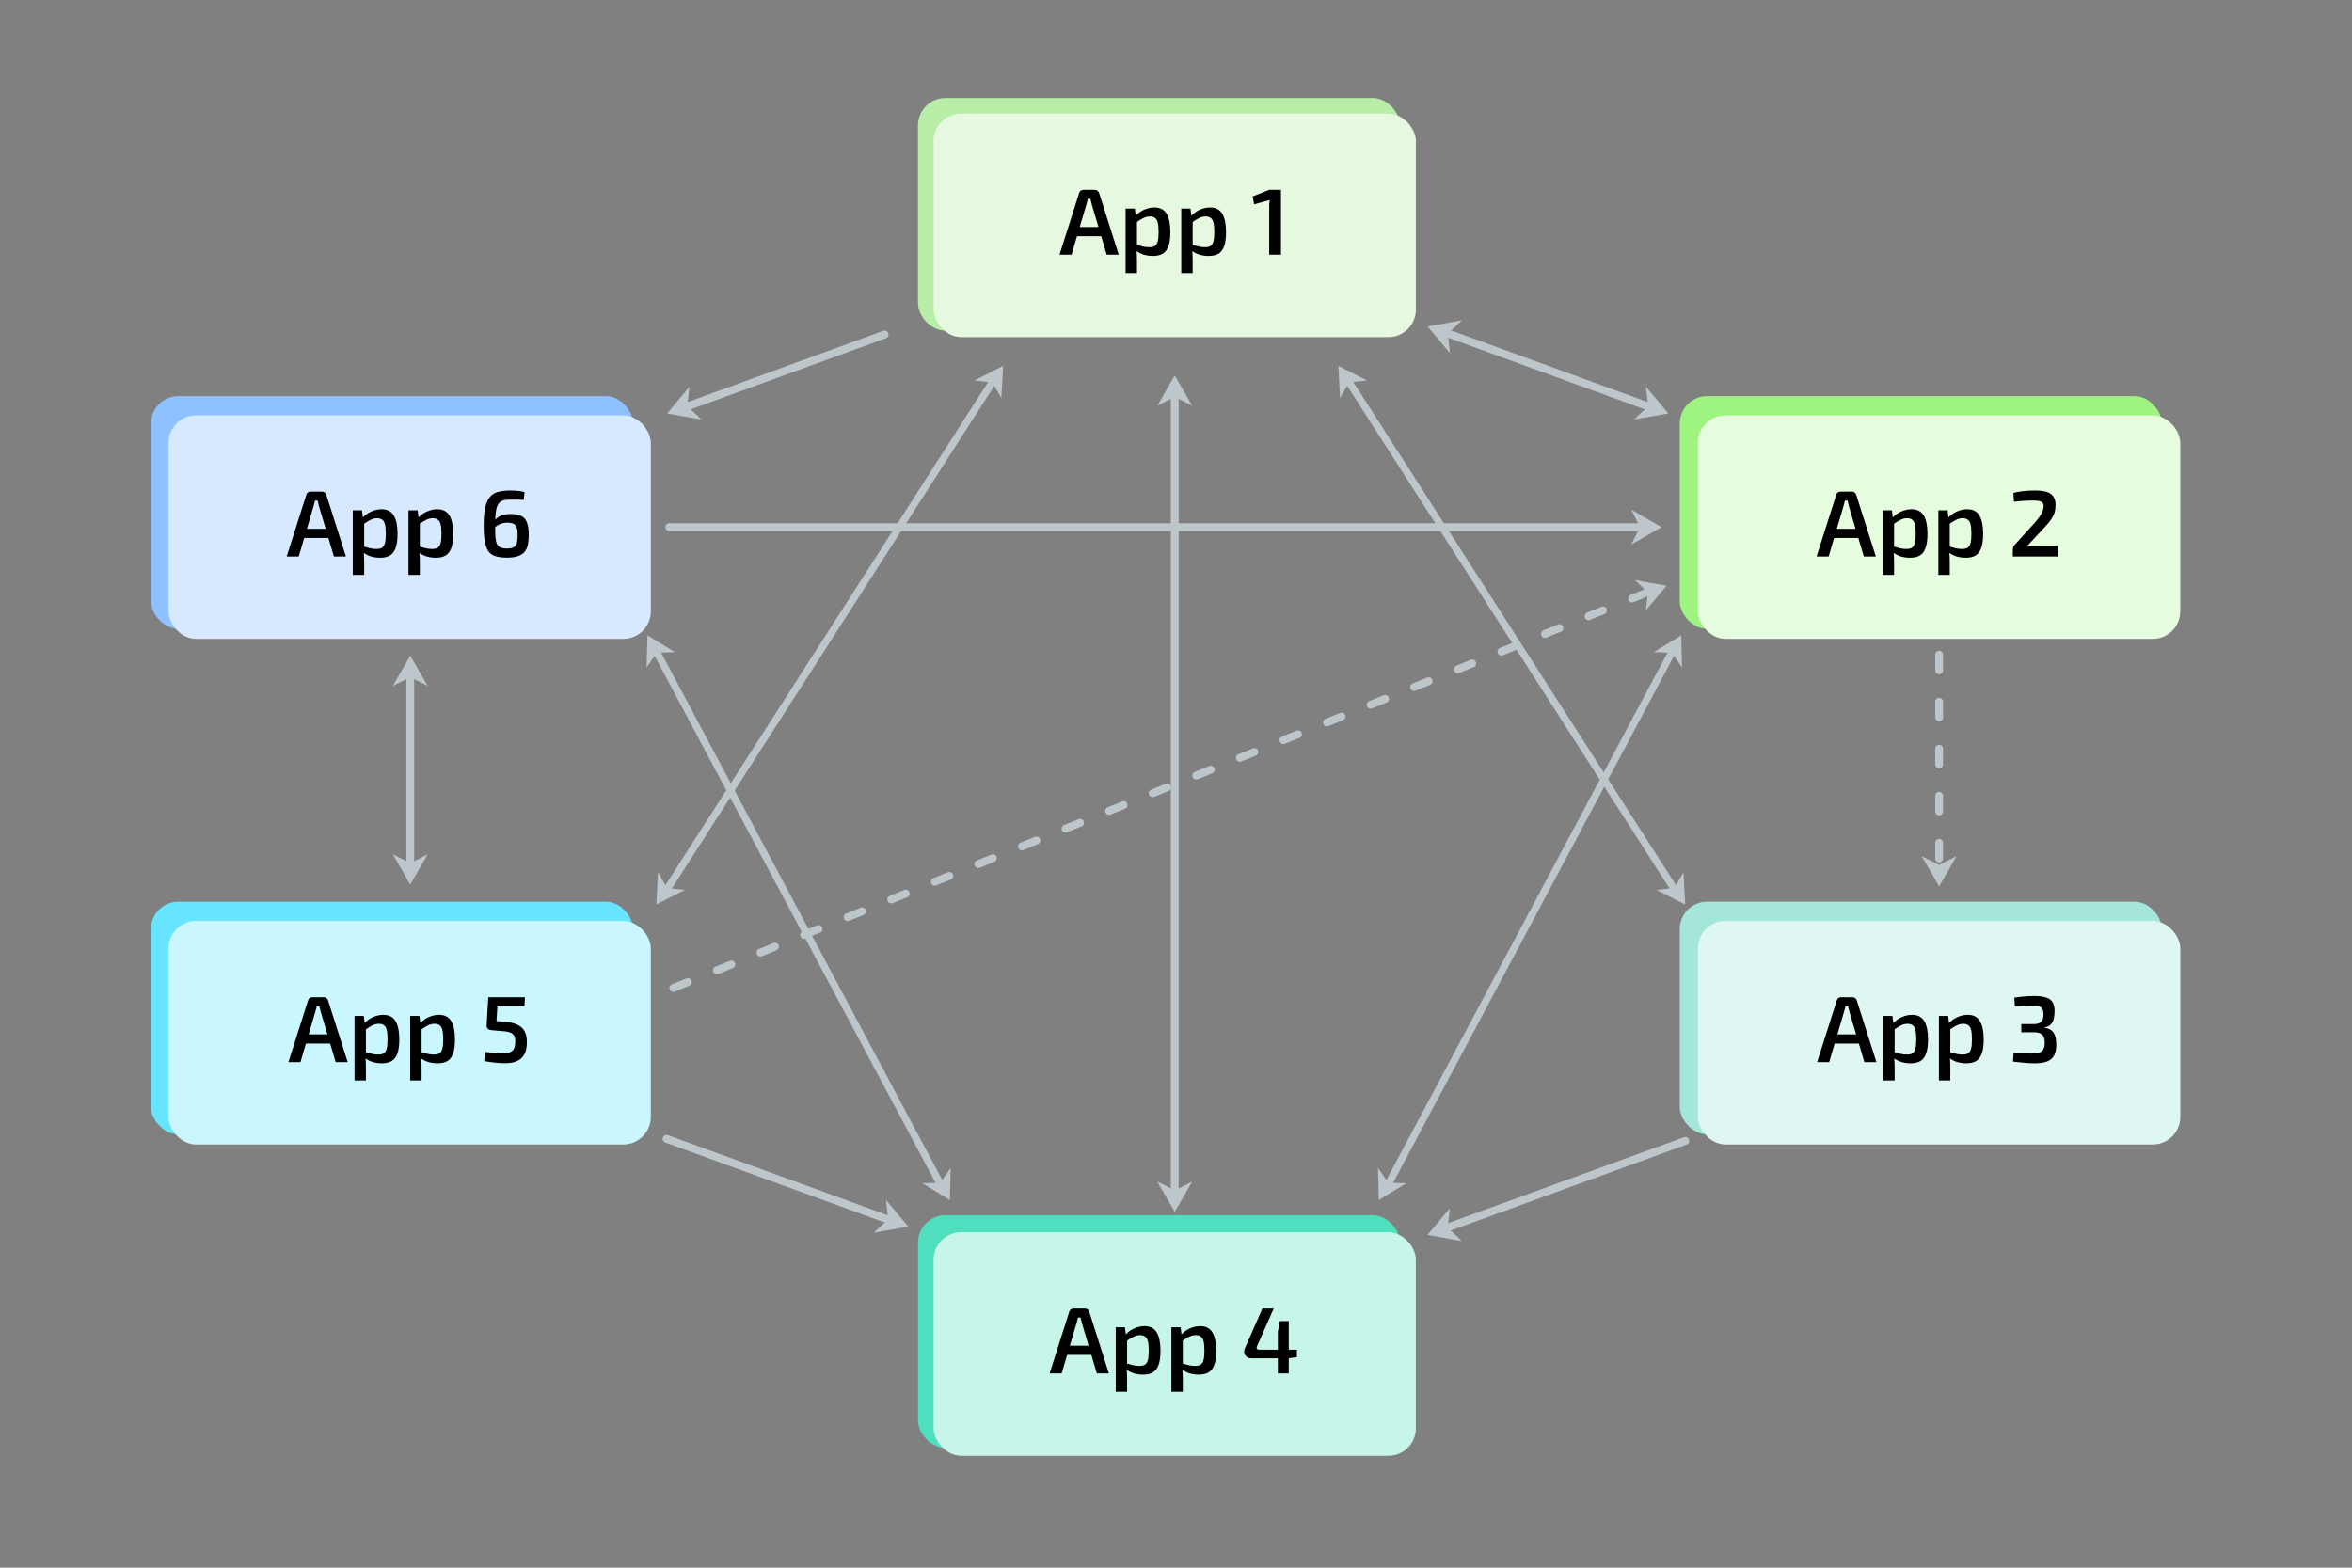 <?xml version="1.0" encoding="UTF-8"?> <svg xmlns="http://www.w3.org/2000/svg" width="600" height="400" viewBox="0 0 600 400" fill="none"><rect x="0" y="0" width="600" height="400" fill="#808080" stroke="none"/><rect x="38.507" y="101.064" width="123" height="59.369" rx="7" fill="#8EC1FF"></rect><rect x="38.507" y="230.064" width="123" height="59.369" rx="7" fill="#67E4FF"></rect><rect x="428.507" y="101.064" width="123" height="59.369" rx="7" fill="#9FF481"></rect><rect x="428.507" y="230.064" width="123" height="59.369" rx="7" fill="#A4E7DA"></rect><rect x="234.178" y="25" width="123" height="59.369" rx="7" fill="#B8EEA7"></rect><rect x="234.178" y="310.064" width="123" height="59.369" rx="7" fill="#4FDEBE"></rect><rect x="238.178" y="29" width="123" height="57" rx="7" fill="white"></rect><rect x="238.178" y="29" width="123" height="57" rx="7" fill="#B8EEA7" fill-opacity="0.35"></rect><path d="M279.303 48.44C279.559 48.44 279.783 48.512 279.975 48.656C280.167 48.8 280.303 48.992 280.383 49.232L285.399 65H282.327L278.535 52.232C278.471 51.976 278.407 51.72 278.343 51.464C278.279 51.208 278.223 50.96 278.175 50.72H277.503C277.455 50.96 277.399 51.208 277.335 51.464C277.271 51.72 277.199 51.976 277.119 52.232L273.351 65H270.279L275.295 49.232C275.359 48.992 275.487 48.8 275.679 48.656C275.887 48.512 276.119 48.44 276.375 48.44H279.303ZM282.087 57.92V60.272H273.567V57.92H282.087ZM294.462 52.928C295.918 52.928 296.966 53.464 297.606 54.536C298.246 55.608 298.566 57.16 298.566 59.192C298.566 60.744 298.398 61.968 298.062 62.864C297.742 63.744 297.254 64.376 296.598 64.76C295.942 65.128 295.11 65.312 294.102 65.312C293.302 65.312 292.518 65.2 291.75 64.976C290.998 64.736 290.302 64.368 289.662 63.872L289.854 62.432C290.478 62.608 291.038 62.76 291.534 62.888C292.03 63.016 292.574 63.08 293.166 63.08C293.758 63.08 294.222 62.984 294.558 62.792C294.91 62.584 295.166 62.2 295.326 61.64C295.486 61.08 295.566 60.272 295.566 59.216C295.566 58.176 295.494 57.368 295.35 56.792C295.206 56.216 294.966 55.816 294.63 55.592C294.31 55.352 293.886 55.232 293.358 55.232C292.782 55.232 292.238 55.36 291.726 55.616C291.214 55.856 290.622 56.216 289.95 56.696L289.614 55.16C289.982 54.728 290.422 54.344 290.934 54.008C291.462 53.672 292.03 53.408 292.638 53.216C293.246 53.024 293.854 52.928 294.462 52.928ZM289.494 53.216L289.782 55.496L290.046 55.832V63.44L289.926 63.728C289.974 64.192 290.006 64.656 290.022 65.12C290.038 65.6 290.046 66.088 290.046 66.584V69.68H287.142V53.216H289.494ZM308.665 52.928C310.121 52.928 311.169 53.464 311.809 54.536C312.449 55.608 312.769 57.16 312.769 59.192C312.769 60.744 312.601 61.968 312.265 62.864C311.945 63.744 311.457 64.376 310.801 64.76C310.145 65.128 309.313 65.312 308.305 65.312C307.505 65.312 306.721 65.2 305.953 64.976C305.201 64.736 304.505 64.368 303.865 63.872L304.057 62.432C304.681 62.608 305.241 62.76 305.737 62.888C306.233 63.016 306.777 63.08 307.369 63.08C307.961 63.08 308.425 62.984 308.761 62.792C309.113 62.584 309.369 62.2 309.529 61.64C309.689 61.08 309.769 60.272 309.769 59.216C309.769 58.176 309.697 57.368 309.553 56.792C309.409 56.216 309.169 55.816 308.833 55.592C308.513 55.352 308.089 55.232 307.561 55.232C306.985 55.232 306.441 55.36 305.929 55.616C305.417 55.856 304.825 56.216 304.153 56.696L303.817 55.16C304.185 54.728 304.625 54.344 305.137 54.008C305.665 53.672 306.233 53.408 306.841 53.216C307.449 53.024 308.057 52.928 308.665 52.928ZM303.697 53.216L303.985 55.496L304.249 55.832V63.44L304.129 63.728C304.177 64.192 304.209 64.656 304.225 65.12C304.241 65.6 304.249 66.088 304.249 66.584V69.68H301.345V53.216H303.697ZM326.775 48.44V65H323.775V52.664C323.775 52.392 323.783 52.12 323.799 51.848C323.831 51.576 323.871 51.304 323.919 51.032L319.935 52.136L319.551 50.12L323.775 48.44H326.775Z" fill="black"></path><rect x="238.178" y="314.434" width="123" height="57" rx="7" fill="white"></rect><rect x="238.178" y="314.434" width="123" height="57" rx="7" fill="#62E1C0" fill-opacity="0.35"></rect><path d="M276.783 333.874C277.039 333.874 277.263 333.946 277.455 334.09C277.647 334.234 277.783 334.426 277.863 334.666L282.879 350.434H279.807L276.015 337.666C275.951 337.41 275.887 337.154 275.823 336.898C275.759 336.642 275.703 336.394 275.655 336.154H274.983C274.935 336.394 274.879 336.642 274.815 336.898C274.751 337.154 274.679 337.41 274.599 337.666L270.831 350.434H267.759L272.775 334.666C272.839 334.426 272.967 334.234 273.159 334.09C273.367 333.946 273.599 333.874 273.855 333.874H276.783ZM279.567 343.354V345.706H271.047V343.354H279.567ZM291.943 338.362C293.399 338.362 294.447 338.898 295.087 339.97C295.727 341.042 296.047 342.594 296.047 344.626C296.047 346.178 295.879 347.402 295.543 348.298C295.223 349.178 294.735 349.81 294.079 350.194C293.423 350.562 292.591 350.746 291.583 350.746C290.783 350.746 289.999 350.634 289.231 350.41C288.479 350.17 287.783 349.802 287.143 349.306L287.335 347.866C287.959 348.042 288.519 348.194 289.015 348.322C289.511 348.45 290.055 348.514 290.647 348.514C291.239 348.514 291.703 348.418 292.039 348.226C292.391 348.018 292.647 347.634 292.807 347.074C292.967 346.514 293.047 345.706 293.047 344.65C293.047 343.61 292.975 342.802 292.831 342.226C292.687 341.65 292.447 341.25 292.111 341.026C291.791 340.786 291.367 340.666 290.839 340.666C290.263 340.666 289.719 340.794 289.207 341.05C288.695 341.29 288.103 341.65 287.431 342.13L287.095 340.594C287.463 340.162 287.903 339.778 288.415 339.442C288.943 339.106 289.511 338.842 290.119 338.65C290.727 338.458 291.335 338.362 291.943 338.362ZM286.975 338.65L287.263 340.93L287.527 341.266V348.874L287.407 349.162C287.455 349.626 287.487 350.09 287.503 350.554C287.519 351.034 287.527 351.522 287.527 352.018V355.114H284.623V338.65H286.975ZM306.146 338.362C307.602 338.362 308.65 338.898 309.29 339.97C309.93 341.042 310.25 342.594 310.25 344.626C310.25 346.178 310.082 347.402 309.746 348.298C309.426 349.178 308.938 349.81 308.282 350.194C307.626 350.562 306.794 350.746 305.786 350.746C304.986 350.746 304.202 350.634 303.434 350.41C302.682 350.17 301.986 349.802 301.346 349.306L301.538 347.866C302.162 348.042 302.722 348.194 303.218 348.322C303.714 348.45 304.258 348.514 304.85 348.514C305.442 348.514 305.906 348.418 306.242 348.226C306.594 348.018 306.85 347.634 307.01 347.074C307.17 346.514 307.25 345.706 307.25 344.65C307.25 343.61 307.178 342.802 307.034 342.226C306.89 341.65 306.65 341.25 306.314 341.026C305.994 340.786 305.57 340.666 305.042 340.666C304.466 340.666 303.922 340.794 303.41 341.05C302.898 341.29 302.306 341.65 301.634 342.13L301.298 340.594C301.666 340.162 302.106 339.778 302.618 339.442C303.146 339.106 303.714 338.842 304.322 338.65C304.93 338.458 305.538 338.362 306.146 338.362ZM301.178 338.65L301.466 340.93L301.73 341.266V348.874L301.61 349.162C301.658 349.626 301.69 350.09 301.706 350.554C301.722 351.034 301.73 351.522 301.73 352.018V355.114H298.826V338.65H301.178ZM324.927 333.874L320.655 343.522C320.543 343.794 320.543 344.01 320.655 344.17C320.783 344.314 320.967 344.386 321.207 344.386H330.855V346.282L328.743 346.57H319.191C318.743 346.57 318.359 346.45 318.039 346.21C317.735 345.954 317.535 345.634 317.439 345.25C317.343 344.85 317.383 344.45 317.559 344.05L322.047 333.874H324.927ZM328.767 337.066V350.434H325.983V339.754L326.487 337.066H328.767Z" fill="black"></path><rect x="433.178" y="235" width="123" height="57" rx="7" fill="white"></rect><rect x="433.178" y="235" width="123" height="57" rx="7" fill="#A4E7DA" fill-opacity="0.35"></rect><path d="M472.58 254.44C472.836 254.44 473.06 254.512 473.252 254.656C473.444 254.8 473.58 254.992 473.66 255.232L478.676 271H475.604L471.812 258.232C471.748 257.976 471.684 257.72 471.62 257.464C471.556 257.208 471.5 256.96 471.452 256.72H470.78C470.732 256.96 470.676 257.208 470.612 257.464C470.548 257.72 470.476 257.976 470.396 258.232L466.628 271H463.556L468.572 255.232C468.636 254.992 468.764 254.8 468.956 254.656C469.164 254.512 469.396 254.44 469.652 254.44H472.58ZM475.364 263.92V266.272H466.844V263.92H475.364ZM487.74 258.928C489.196 258.928 490.244 259.464 490.884 260.536C491.524 261.608 491.844 263.16 491.844 265.192C491.844 266.744 491.676 267.968 491.34 268.864C491.02 269.744 490.532 270.376 489.876 270.76C489.22 271.128 488.388 271.312 487.38 271.312C486.58 271.312 485.796 271.2 485.028 270.976C484.276 270.736 483.58 270.368 482.94 269.872L483.132 268.432C483.756 268.608 484.316 268.76 484.812 268.888C485.308 269.016 485.852 269.08 486.444 269.08C487.036 269.08 487.5 268.984 487.836 268.792C488.188 268.584 488.444 268.2 488.604 267.64C488.764 267.08 488.844 266.272 488.844 265.216C488.844 264.176 488.772 263.368 488.628 262.792C488.484 262.216 488.244 261.816 487.908 261.592C487.588 261.352 487.164 261.232 486.636 261.232C486.06 261.232 485.516 261.36 485.004 261.616C484.492 261.856 483.9 262.216 483.228 262.696L482.892 261.16C483.26 260.728 483.7 260.344 484.212 260.008C484.74 259.672 485.308 259.408 485.916 259.216C486.524 259.024 487.132 258.928 487.74 258.928ZM482.772 259.216L483.06 261.496L483.324 261.832V269.44L483.204 269.728C483.252 270.192 483.284 270.656 483.3 271.12C483.316 271.6 483.324 272.088 483.324 272.584V275.68H480.42V259.216H482.772ZM501.943 258.928C503.399 258.928 504.447 259.464 505.087 260.536C505.727 261.608 506.047 263.16 506.047 265.192C506.047 266.744 505.879 267.968 505.543 268.864C505.223 269.744 504.735 270.376 504.079 270.76C503.423 271.128 502.591 271.312 501.583 271.312C500.783 271.312 499.999 271.2 499.231 270.976C498.479 270.736 497.783 270.368 497.143 269.872L497.335 268.432C497.959 268.608 498.519 268.76 499.015 268.888C499.511 269.016 500.055 269.08 500.647 269.08C501.239 269.08 501.703 268.984 502.039 268.792C502.391 268.584 502.647 268.2 502.807 267.64C502.967 267.08 503.047 266.272 503.047 265.216C503.047 264.176 502.975 263.368 502.831 262.792C502.687 262.216 502.447 261.816 502.111 261.592C501.791 261.352 501.367 261.232 500.839 261.232C500.263 261.232 499.719 261.36 499.207 261.616C498.695 261.856 498.103 262.216 497.431 262.696L497.095 261.16C497.463 260.728 497.903 260.344 498.415 260.008C498.943 259.672 499.511 259.408 500.119 259.216C500.727 259.024 501.335 258.928 501.943 258.928ZM496.975 259.216L497.263 261.496L497.527 261.832V269.44L497.407 269.728C497.455 270.192 497.487 270.656 497.503 271.12C497.519 271.6 497.527 272.088 497.527 272.584V275.68H494.623V259.216H496.975ZM518.828 254.128C520.108 254.128 521.132 254.248 521.9 254.488C522.668 254.712 523.228 255.104 523.58 255.664C523.948 256.224 524.132 256.992 524.132 257.968C524.132 258.704 524.06 259.368 523.916 259.96C523.772 260.536 523.516 261.016 523.148 261.4C522.796 261.768 522.284 262.016 521.612 262.144V262.24C522.732 262.416 523.5 262.856 523.916 263.56C524.332 264.264 524.548 265.208 524.564 266.392C524.58 267.528 524.412 268.464 524.06 269.2C523.708 269.92 523.124 270.456 522.308 270.808C521.508 271.144 520.42 271.312 519.044 271.312C518.132 271.312 517.204 271.264 516.26 271.168C515.316 271.088 514.404 270.992 513.524 270.88L513.668 268.624C514.276 268.656 514.828 268.688 515.324 268.72C515.836 268.752 516.324 268.776 516.788 268.792C517.268 268.808 517.756 268.816 518.252 268.816C519.084 268.816 519.74 268.736 520.22 268.576C520.716 268.416 521.068 268.128 521.276 267.712C521.5 267.296 521.612 266.736 521.612 266.032C521.612 265.472 521.532 265 521.372 264.616C521.228 264.216 520.948 263.912 520.532 263.704C520.132 263.48 519.532 263.376 518.732 263.392H515.636V261.304H518.732C519.308 261.304 519.764 261.232 520.1 261.088C520.452 260.944 520.708 260.76 520.868 260.536C521.044 260.296 521.156 260.024 521.204 259.72C521.268 259.4 521.3 259.072 521.3 258.736C521.284 258.128 521.188 257.672 521.012 257.368C520.836 257.064 520.532 256.864 520.1 256.768C519.684 256.656 519.1 256.6 518.348 256.6C517.532 256.6 516.748 256.616 515.996 256.648C515.244 256.664 514.58 256.696 514.004 256.744L513.836 254.56C514.7 254.416 515.54 254.312 516.356 254.248C517.188 254.168 518.012 254.128 518.828 254.128Z" fill="black"></path><rect x="43" y="235" width="123" height="57" rx="7" fill="white"></rect><rect x="43" y="235" width="123" height="57" rx="7" fill="#67E4FF" fill-opacity="0.35"></rect><path d="M82.601 254.44C82.857 254.44 83.081 254.512 83.273 254.656C83.465 254.8 83.601 254.992 83.681 255.232L88.697 271H85.625L81.833 258.232C81.769 257.976 81.705 257.72 81.641 257.464C81.577 257.208 81.521 256.96 81.473 256.72H80.801C80.753 256.96 80.697 257.208 80.633 257.464C80.569 257.72 80.497 257.976 80.417 258.232L76.649 271H73.577L78.593 255.232C78.657 254.992 78.785 254.8 78.977 254.656C79.185 254.512 79.417 254.44 79.673 254.44H82.601ZM85.385 263.92V266.272H76.865V263.92H85.385ZM97.761 258.928C99.217 258.928 100.265 259.464 100.905 260.536C101.545 261.608 101.865 263.16 101.865 265.192C101.865 266.744 101.697 267.968 101.361 268.864C101.041 269.744 100.553 270.376 99.897 270.76C99.241 271.128 98.409 271.312 97.401 271.312C96.601 271.312 95.817 271.2 95.049 270.976C94.297 270.736 93.601 270.368 92.961 269.872L93.153 268.432C93.777 268.608 94.337 268.76 94.833 268.888C95.329 269.016 95.873 269.08 96.465 269.08C97.057 269.08 97.521 268.984 97.857 268.792C98.209 268.584 98.465 268.2 98.625 267.64C98.785 267.08 98.865 266.272 98.865 265.216C98.865 264.176 98.793 263.368 98.649 262.792C98.505 262.216 98.265 261.816 97.929 261.592C97.609 261.352 97.185 261.232 96.657 261.232C96.081 261.232 95.537 261.36 95.025 261.616C94.513 261.856 93.921 262.216 93.249 262.696L92.913 261.16C93.281 260.728 93.721 260.344 94.233 260.008C94.761 259.672 95.329 259.408 95.937 259.216C96.545 259.024 97.153 258.928 97.761 258.928ZM92.793 259.216L93.081 261.496L93.345 261.832V269.44L93.225 269.728C93.273 270.192 93.305 270.656 93.321 271.12C93.337 271.6 93.345 272.088 93.345 272.584V275.68H90.441V259.216H92.793ZM111.964 258.928C113.42 258.928 114.468 259.464 115.108 260.536C115.748 261.608 116.068 263.16 116.068 265.192C116.068 266.744 115.9 267.968 115.564 268.864C115.244 269.744 114.756 270.376 114.1 270.76C113.444 271.128 112.612 271.312 111.604 271.312C110.804 271.312 110.02 271.2 109.252 270.976C108.5 270.736 107.804 270.368 107.164 269.872L107.356 268.432C107.98 268.608 108.54 268.76 109.036 268.888C109.532 269.016 110.076 269.08 110.668 269.08C111.26 269.08 111.724 268.984 112.06 268.792C112.412 268.584 112.668 268.2 112.828 267.64C112.988 267.08 113.068 266.272 113.068 265.216C113.068 264.176 112.996 263.368 112.852 262.792C112.708 262.216 112.468 261.816 112.132 261.592C111.812 261.352 111.388 261.232 110.86 261.232C110.284 261.232 109.74 261.36 109.228 261.616C108.716 261.856 108.124 262.216 107.452 262.696L107.116 261.16C107.484 260.728 107.924 260.344 108.436 260.008C108.964 259.672 109.532 259.408 110.14 259.216C110.748 259.024 111.356 258.928 111.964 258.928ZM106.996 259.216L107.284 261.496L107.548 261.832V269.44L107.428 269.728C107.476 270.192 107.508 270.656 107.524 271.12C107.54 271.6 107.548 272.088 107.548 272.584V275.68H104.644V259.216H106.996ZM133.913 254.44L133.793 256.792H126.881L126.665 260.512L128.825 260.728C129.865 260.808 130.737 260.976 131.441 261.232C132.161 261.488 132.737 261.832 133.169 262.264C133.617 262.696 133.937 263.224 134.129 263.848C134.321 264.456 134.417 265.168 134.417 265.984C134.417 266.672 134.337 267.336 134.177 267.976C134.017 268.616 133.729 269.184 133.313 269.68C132.913 270.176 132.345 270.568 131.609 270.856C130.889 271.144 129.953 271.288 128.801 271.288C128.081 271.288 127.257 271.24 126.329 271.144C125.417 271.064 124.481 270.928 123.521 270.736L123.809 268.408C124.577 268.504 125.337 268.592 126.089 268.672C126.841 268.736 127.497 268.768 128.057 268.768C128.985 268.768 129.689 268.664 130.169 268.456C130.649 268.232 130.977 267.912 131.153 267.496C131.329 267.064 131.425 266.536 131.441 265.912C131.473 265.288 131.401 264.792 131.225 264.424C131.065 264.056 130.801 263.776 130.433 263.584C130.081 263.392 129.601 263.256 128.993 263.176C128.385 263.096 127.649 263.032 126.785 262.984L125.129 262.816C124.825 262.768 124.577 262.64 124.385 262.432C124.209 262.224 124.129 261.968 124.145 261.664L124.553 254.44H133.913Z" fill="black"></path><rect x="433.178" y="106" width="123" height="57" rx="7" fill="white"></rect><rect x="433.178" y="106" width="123" height="57" rx="7" fill="#9FF481" fill-opacity="0.25"></rect><path d="M472.439 125.44C472.695 125.44 472.919 125.512 473.111 125.656C473.303 125.8 473.439 125.992 473.519 126.232L478.535 142H475.463L471.671 129.232C471.607 128.976 471.543 128.72 471.479 128.464C471.415 128.208 471.359 127.96 471.311 127.72H470.639C470.591 127.96 470.535 128.208 470.471 128.464C470.407 128.72 470.335 128.976 470.255 129.232L466.487 142H463.415L468.431 126.232C468.495 125.992 468.623 125.8 468.815 125.656C469.023 125.512 469.255 125.44 469.511 125.44H472.439ZM475.223 134.92V137.272H466.703V134.92H475.223ZM487.599 129.928C489.055 129.928 490.103 130.464 490.743 131.536C491.383 132.608 491.703 134.16 491.703 136.192C491.703 137.744 491.535 138.968 491.199 139.864C490.879 140.744 490.391 141.376 489.735 141.76C489.079 142.128 488.247 142.312 487.239 142.312C486.439 142.312 485.655 142.2 484.887 141.976C484.135 141.736 483.439 141.368 482.799 140.872L482.991 139.432C483.615 139.608 484.175 139.76 484.671 139.888C485.167 140.016 485.711 140.08 486.303 140.08C486.895 140.08 487.359 139.984 487.695 139.792C488.047 139.584 488.303 139.2 488.463 138.64C488.623 138.08 488.703 137.272 488.703 136.216C488.703 135.176 488.631 134.368 488.487 133.792C488.343 133.216 488.103 132.816 487.767 132.592C487.447 132.352 487.023 132.232 486.495 132.232C485.919 132.232 485.375 132.36 484.863 132.616C484.351 132.856 483.759 133.216 483.087 133.696L482.751 132.16C483.119 131.728 483.559 131.344 484.071 131.008C484.599 130.672 485.167 130.408 485.775 130.216C486.383 130.024 486.991 129.928 487.599 129.928ZM482.631 130.216L482.919 132.496L483.183 132.832V140.44L483.063 140.728C483.111 141.192 483.143 141.656 483.159 142.12C483.175 142.6 483.183 143.088 483.183 143.584V146.68H480.279V130.216H482.631ZM501.802 129.928C503.258 129.928 504.306 130.464 504.946 131.536C505.586 132.608 505.906 134.16 505.906 136.192C505.906 137.744 505.738 138.968 505.402 139.864C505.082 140.744 504.594 141.376 503.938 141.76C503.282 142.128 502.45 142.312 501.442 142.312C500.642 142.312 499.858 142.2 499.09 141.976C498.338 141.736 497.642 141.368 497.002 140.872L497.194 139.432C497.818 139.608 498.378 139.76 498.874 139.888C499.37 140.016 499.914 140.08 500.506 140.08C501.098 140.08 501.562 139.984 501.898 139.792C502.25 139.584 502.506 139.2 502.666 138.64C502.826 138.08 502.906 137.272 502.906 136.216C502.906 135.176 502.834 134.368 502.69 133.792C502.546 133.216 502.306 132.816 501.97 132.592C501.65 132.352 501.226 132.232 500.698 132.232C500.122 132.232 499.578 132.36 499.066 132.616C498.554 132.856 497.962 133.216 497.29 133.696L496.954 132.16C497.322 131.728 497.762 131.344 498.274 131.008C498.802 130.672 499.37 130.408 499.978 130.216C500.586 130.024 501.194 129.928 501.802 129.928ZM496.834 130.216L497.122 132.496L497.386 132.832V140.44L497.266 140.728C497.314 141.192 497.346 141.656 497.362 142.12C497.378 142.6 497.386 143.088 497.386 143.584V146.68H494.482V130.216H496.834ZM518.999 125.152C520.103 125.152 521.055 125.248 521.855 125.44C522.655 125.632 523.271 126 523.703 126.544C524.151 127.072 524.375 127.856 524.375 128.896C524.375 129.552 524.295 130.16 524.135 130.72C523.975 131.28 523.687 131.872 523.271 132.496C522.855 133.104 522.279 133.8 521.543 134.584L517.031 139.432C517.431 139.368 517.847 139.328 518.279 139.312C518.727 139.296 519.159 139.288 519.575 139.288H524.903V142H513.479V140.32C513.479 140.064 513.511 139.84 513.575 139.648C513.639 139.44 513.751 139.248 513.911 139.072L518.303 134.224C519.311 133.152 520.071 132.208 520.583 131.392C521.095 130.56 521.343 129.816 521.327 129.16C521.311 128.728 521.199 128.416 520.991 128.224C520.783 128.016 520.487 127.88 520.103 127.816C519.719 127.752 519.247 127.72 518.687 127.72C518.159 127.72 517.655 127.728 517.175 127.744C516.695 127.76 516.183 127.792 515.639 127.84C515.111 127.872 514.487 127.928 513.767 128.008L513.623 125.752C514.391 125.576 515.079 125.448 515.687 125.368C516.295 125.288 516.863 125.232 517.391 125.2C517.919 125.168 518.455 125.152 518.999 125.152Z" fill="black"></path><rect x="43" y="106" width="123" height="57" rx="7" fill="white"></rect><rect x="43" y="106" width="123" height="57" rx="7" fill="#8EC1FF" fill-opacity="0.35"></rect><path d="M82.156 125.44C82.412 125.44 82.636 125.512 82.828 125.656C83.02 125.8 83.156 125.992 83.236 126.232L88.252 142H85.18L81.388 129.232C81.324 128.976 81.26 128.72 81.196 128.464C81.132 128.208 81.076 127.96 81.028 127.72H80.356C80.308 127.96 80.252 128.208 80.188 128.464C80.124 128.72 80.052 128.976 79.972 129.232L76.204 142H73.132L78.148 126.232C78.212 125.992 78.34 125.8 78.532 125.656C78.74 125.512 78.972 125.44 79.228 125.44H82.156ZM84.94 134.92V137.272H76.42V134.92H84.94ZM97.315 129.928C98.771 129.928 99.819 130.464 100.459 131.536C101.099 132.608 101.419 134.16 101.419 136.192C101.419 137.744 101.251 138.968 100.915 139.864C100.595 140.744 100.107 141.376 99.451 141.76C98.795 142.128 97.963 142.312 96.955 142.312C96.155 142.312 95.371 142.2 94.603 141.976C93.851 141.736 93.155 141.368 92.515 140.872L92.707 139.432C93.331 139.608 93.891 139.76 94.387 139.888C94.883 140.016 95.427 140.08 96.019 140.08C96.611 140.08 97.075 139.984 97.411 139.792C97.763 139.584 98.019 139.2 98.179 138.64C98.339 138.08 98.419 137.272 98.419 136.216C98.419 135.176 98.347 134.368 98.203 133.792C98.059 133.216 97.819 132.816 97.483 132.592C97.163 132.352 96.739 132.232 96.211 132.232C95.635 132.232 95.091 132.36 94.579 132.616C94.067 132.856 93.475 133.216 92.803 133.696L92.467 132.16C92.835 131.728 93.275 131.344 93.787 131.008C94.315 130.672 94.883 130.408 95.491 130.216C96.099 130.024 96.707 129.928 97.315 129.928ZM92.347 130.216L92.635 132.496L92.899 132.832V140.44L92.779 140.728C92.827 141.192 92.859 141.656 92.875 142.12C92.891 142.6 92.899 143.088 92.899 143.584V146.68H89.995V130.216H92.347ZM111.518 129.928C112.974 129.928 114.022 130.464 114.662 131.536C115.302 132.608 115.622 134.16 115.622 136.192C115.622 137.744 115.454 138.968 115.118 139.864C114.798 140.744 114.31 141.376 113.654 141.76C112.998 142.128 112.166 142.312 111.158 142.312C110.358 142.312 109.574 142.2 108.806 141.976C108.054 141.736 107.358 141.368 106.718 140.872L106.91 139.432C107.534 139.608 108.094 139.76 108.59 139.888C109.086 140.016 109.63 140.08 110.222 140.08C110.814 140.08 111.278 139.984 111.614 139.792C111.966 139.584 112.222 139.2 112.382 138.64C112.542 138.08 112.622 137.272 112.622 136.216C112.622 135.176 112.55 134.368 112.406 133.792C112.262 133.216 112.022 132.816 111.686 132.592C111.366 132.352 110.942 132.232 110.414 132.232C109.838 132.232 109.294 132.36 108.782 132.616C108.27 132.856 107.678 133.216 107.006 133.696L106.67 132.16C107.038 131.728 107.478 131.344 107.99 131.008C108.518 130.672 109.086 130.408 109.694 130.216C110.302 130.024 110.91 129.928 111.518 129.928ZM106.55 130.216L106.838 132.496L107.102 132.832V140.44L106.982 140.728C107.03 141.192 107.062 141.656 107.078 142.12C107.094 142.6 107.102 143.088 107.102 143.584V146.68H104.198V130.216H106.55ZM130.132 125.152C130.5 125.152 131.02 125.168 131.692 125.2C132.364 125.232 133.068 125.352 133.804 125.56L133.612 127.552C133.228 127.52 132.868 127.504 132.532 127.504C132.212 127.488 131.868 127.48 131.5 127.48C131.132 127.48 130.676 127.48 130.132 127.48C129.38 127.48 128.756 127.56 128.26 127.72C127.764 127.88 127.372 128.192 127.084 128.656C126.796 129.12 126.596 129.8 126.484 130.696C126.372 131.576 126.316 132.736 126.316 134.176C126.316 135.328 126.34 136.28 126.388 137.032C126.452 137.784 126.58 138.376 126.772 138.808C126.964 139.224 127.26 139.52 127.66 139.696C128.076 139.872 128.628 139.96 129.316 139.96C130.148 139.96 130.756 139.832 131.14 139.576C131.524 139.32 131.772 138.936 131.884 138.424C131.996 137.912 132.052 137.28 132.052 136.528C132.052 135.728 131.98 135.104 131.836 134.656C131.692 134.192 131.428 133.864 131.044 133.672C130.66 133.464 130.108 133.36 129.388 133.36C128.908 133.36 128.46 133.424 128.044 133.552C127.644 133.664 127.22 133.864 126.772 134.152C126.34 134.44 125.812 134.848 125.188 135.376L125.092 134.128C125.636 133.36 126.148 132.76 126.628 132.328C127.108 131.896 127.628 131.592 128.188 131.416C128.764 131.24 129.444 131.152 130.228 131.152C131.428 131.152 132.364 131.328 133.036 131.68C133.708 132.032 134.18 132.6 134.452 133.384C134.74 134.152 134.884 135.184 134.884 136.48C134.884 137.408 134.812 138.232 134.668 138.952C134.524 139.672 134.252 140.28 133.852 140.776C133.452 141.272 132.884 141.648 132.148 141.904C131.428 142.16 130.476 142.288 129.292 142.288C128.108 142.288 127.124 142.16 126.34 141.904C125.572 141.648 124.972 141.208 124.54 140.584C124.124 139.96 123.828 139.12 123.652 138.064C123.476 136.992 123.388 135.656 123.388 134.056C123.388 132.12 123.524 130.568 123.796 129.4C124.084 128.216 124.5 127.32 125.044 126.712C125.604 126.104 126.308 125.696 127.156 125.488C128.004 125.264 128.996 125.152 130.132 125.152Z" fill="black"></path><path d="M296.493 102.318L299.678 96.801L302.864 102.318L299.903 100.831L299.678 100.719L299.454 100.831L296.493 102.318ZM299.454 304.169L299.678 304.281L299.903 304.169L302.863 302.682L299.678 308.199L296.493 302.682L299.454 304.169Z" fill="#BDC6CB" stroke="#BDC6CB"></path><path d="M299.679 101.079L299.679 303.079" stroke="#BDC6CB" stroke-width="2" stroke-linecap="round" stroke-linejoin="round"></path><path d="M101.481 173.817L104.66 168.302L107.839 173.817L104.885 172.331L104.66 172.218L104.435 172.331L101.481 173.817ZM104.435 220.669L104.66 220.782L104.885 220.669L107.839 219.183L104.66 224.698L101.481 219.183L104.435 220.669Z" fill="#BDC6CB" stroke="#BDC6CB"></path><path d="M104.66 170.579L104.66 220.579" stroke="#BDC6CB" stroke-width="2" stroke-linecap="round" stroke-linejoin="round"></path><path d="M491.499 219.644L494.454 221.129L494.678 221.242L494.903 221.129L497.857 219.644L494.678 225.159L491.499 219.644Z" fill="#BDC6CB" stroke="#BDC6CB"></path><path d="M494.678 167.039L494.678 221.039" stroke="#BDC6CB" stroke-width="2" stroke-linecap="round" stroke-linejoin="round" stroke-dasharray="4 8"></path><path d="M416.689 138.633L416.686 138.628M416.689 138.633L416.68 138.618M416.689 138.633L416.686 138.628M416.689 138.633L416.677 138.613L416.68 138.618M416.686 138.628L416.68 138.618M416.686 138.628L416.68 138.618M418.829 134.275L417.343 131.321L422.858 134.5L417.343 137.679L418.829 134.725L418.941 134.5L418.829 134.275Z" fill="#BDC6CB" stroke="#BDC6CB"></path><path d="M170.738 134.5L420.738 134.5" stroke="#BDC6CB" stroke-width="2" stroke-linecap="round" stroke-linejoin="round"></path><path d="M371.387 82.522L365.113 83.626L369.206 88.507L368.823 85.216L368.794 84.967L368.977 84.795L371.387 82.522ZM420.954 103.563L420.983 103.812L420.8 103.984L418.39 106.257L424.664 105.153L420.571 100.272L420.954 103.563Z" fill="#BDC6CB" stroke="#BDC6CB"></path><path d="M370.109 85.352L420.846 103.841" stroke="#BDC6CB" stroke-width="2" stroke-linecap="round" stroke-linejoin="round"></path><path d="M174.823 103.562L174.794 103.812L174.977 103.984L177.387 106.257L171.113 105.153L175.206 100.272L174.823 103.562Z" fill="#BDC6CB" stroke="#BDC6CB"></path><path d="M225.667 85.352L173.052 104.525" stroke="#BDC6CB" stroke-width="2" stroke-linecap="round" stroke-linejoin="round"></path><path d="M227.069 311.05L227.098 311.3L226.916 311.472L224.505 313.745L230.779 312.641L226.686 307.759L227.069 311.05Z" fill="#BDC6CB" stroke="#BDC6CB"></path><path d="M170.04 290.575L226.413 311.118" stroke="#BDC6CB" stroke-width="2" stroke-linecap="round" stroke-linejoin="round"></path><path d="M368.792 313.167L368.763 313.416L368.946 313.588L371.356 315.861L365.082 314.758L369.175 309.876L368.792 313.167Z" fill="#BDC6CB" stroke="#BDC6CB"></path><path d="M429.926 291.105L369.599 313.089" stroke="#BDC6CB" stroke-width="2" stroke-linecap="round" stroke-linejoin="round"></path><path d="M250.158 96.793L255.393 94.13L255.082 99.995L253.541 97.358L253.424 97.158L253.194 97.133L250.158 96.793ZM169.773 226.783L169.89 226.983L170.12 227.008L173.156 227.348L167.921 230.01L168.232 224.146L169.773 226.783Z" fill="#BDC6CB" stroke="#BDC6CB" stroke-width="0.922"></path><path d="M253.455 97.034L169.478 227.981" stroke="#BDC6CB" stroke-width="1.844" stroke-linecap="round" stroke-linejoin="round"></path><path d="M347.156 96.793L341.921 94.13L342.232 99.995L343.773 97.358L343.89 97.158L344.12 97.133L347.156 96.793ZM427.54 226.783L427.424 226.983L427.194 227.008L424.158 227.348L429.393 230.01L429.081 224.146L427.54 226.783Z" fill="#BDC6CB" stroke="#BDC6CB" stroke-width="0.922"></path><path d="M343.859 97.034L427.836 227.981" stroke="#BDC6CB" stroke-width="1.844" stroke-linecap="round" stroke-linejoin="round"></path><path d="M423.429 165.987L428.433 162.912L428.594 168.783L426.846 166.278L426.714 166.088L426.482 166.081L423.429 165.987ZM353.766 302.024L353.898 302.213L354.13 302.221L357.183 302.315L352.179 305.39L352.018 299.519L353.766 302.024Z" fill="#BDC6CB" stroke="#BDC6CB" stroke-width="0.922"></path><path d="M426.735 165.961L353.568 303.242" stroke="#BDC6CB" stroke-width="1.844" stroke-linecap="round" stroke-linejoin="round"></path><path d="M170.612 165.987L165.608 162.912L165.447 168.783L167.195 166.278L167.328 166.088L167.559 166.081L170.612 165.987ZM240.276 302.024L240.143 302.213L239.912 302.221L236.859 302.315L241.863 305.39L242.024 299.519L240.276 302.024Z" fill="#BDC6CB" stroke="#BDC6CB" stroke-width="0.922"></path><path d="M167.307 165.961L240.474 303.242" stroke="#BDC6CB" stroke-width="1.844" stroke-linecap="round" stroke-linejoin="round"></path><path d="M418.491 148.73L424.274 149.758L420.492 154.252L420.851 151.218L420.878 150.989L420.71 150.829L418.491 148.73Z" fill="#BDC6CB" stroke="#BDC6CB" stroke-width="0.922"></path><path d="M420.052 151.218L169.749 252.908" stroke="#BDC6CB" stroke-width="2" stroke-linecap="round" stroke-linejoin="round" stroke-dasharray="4 8"></path></svg> 